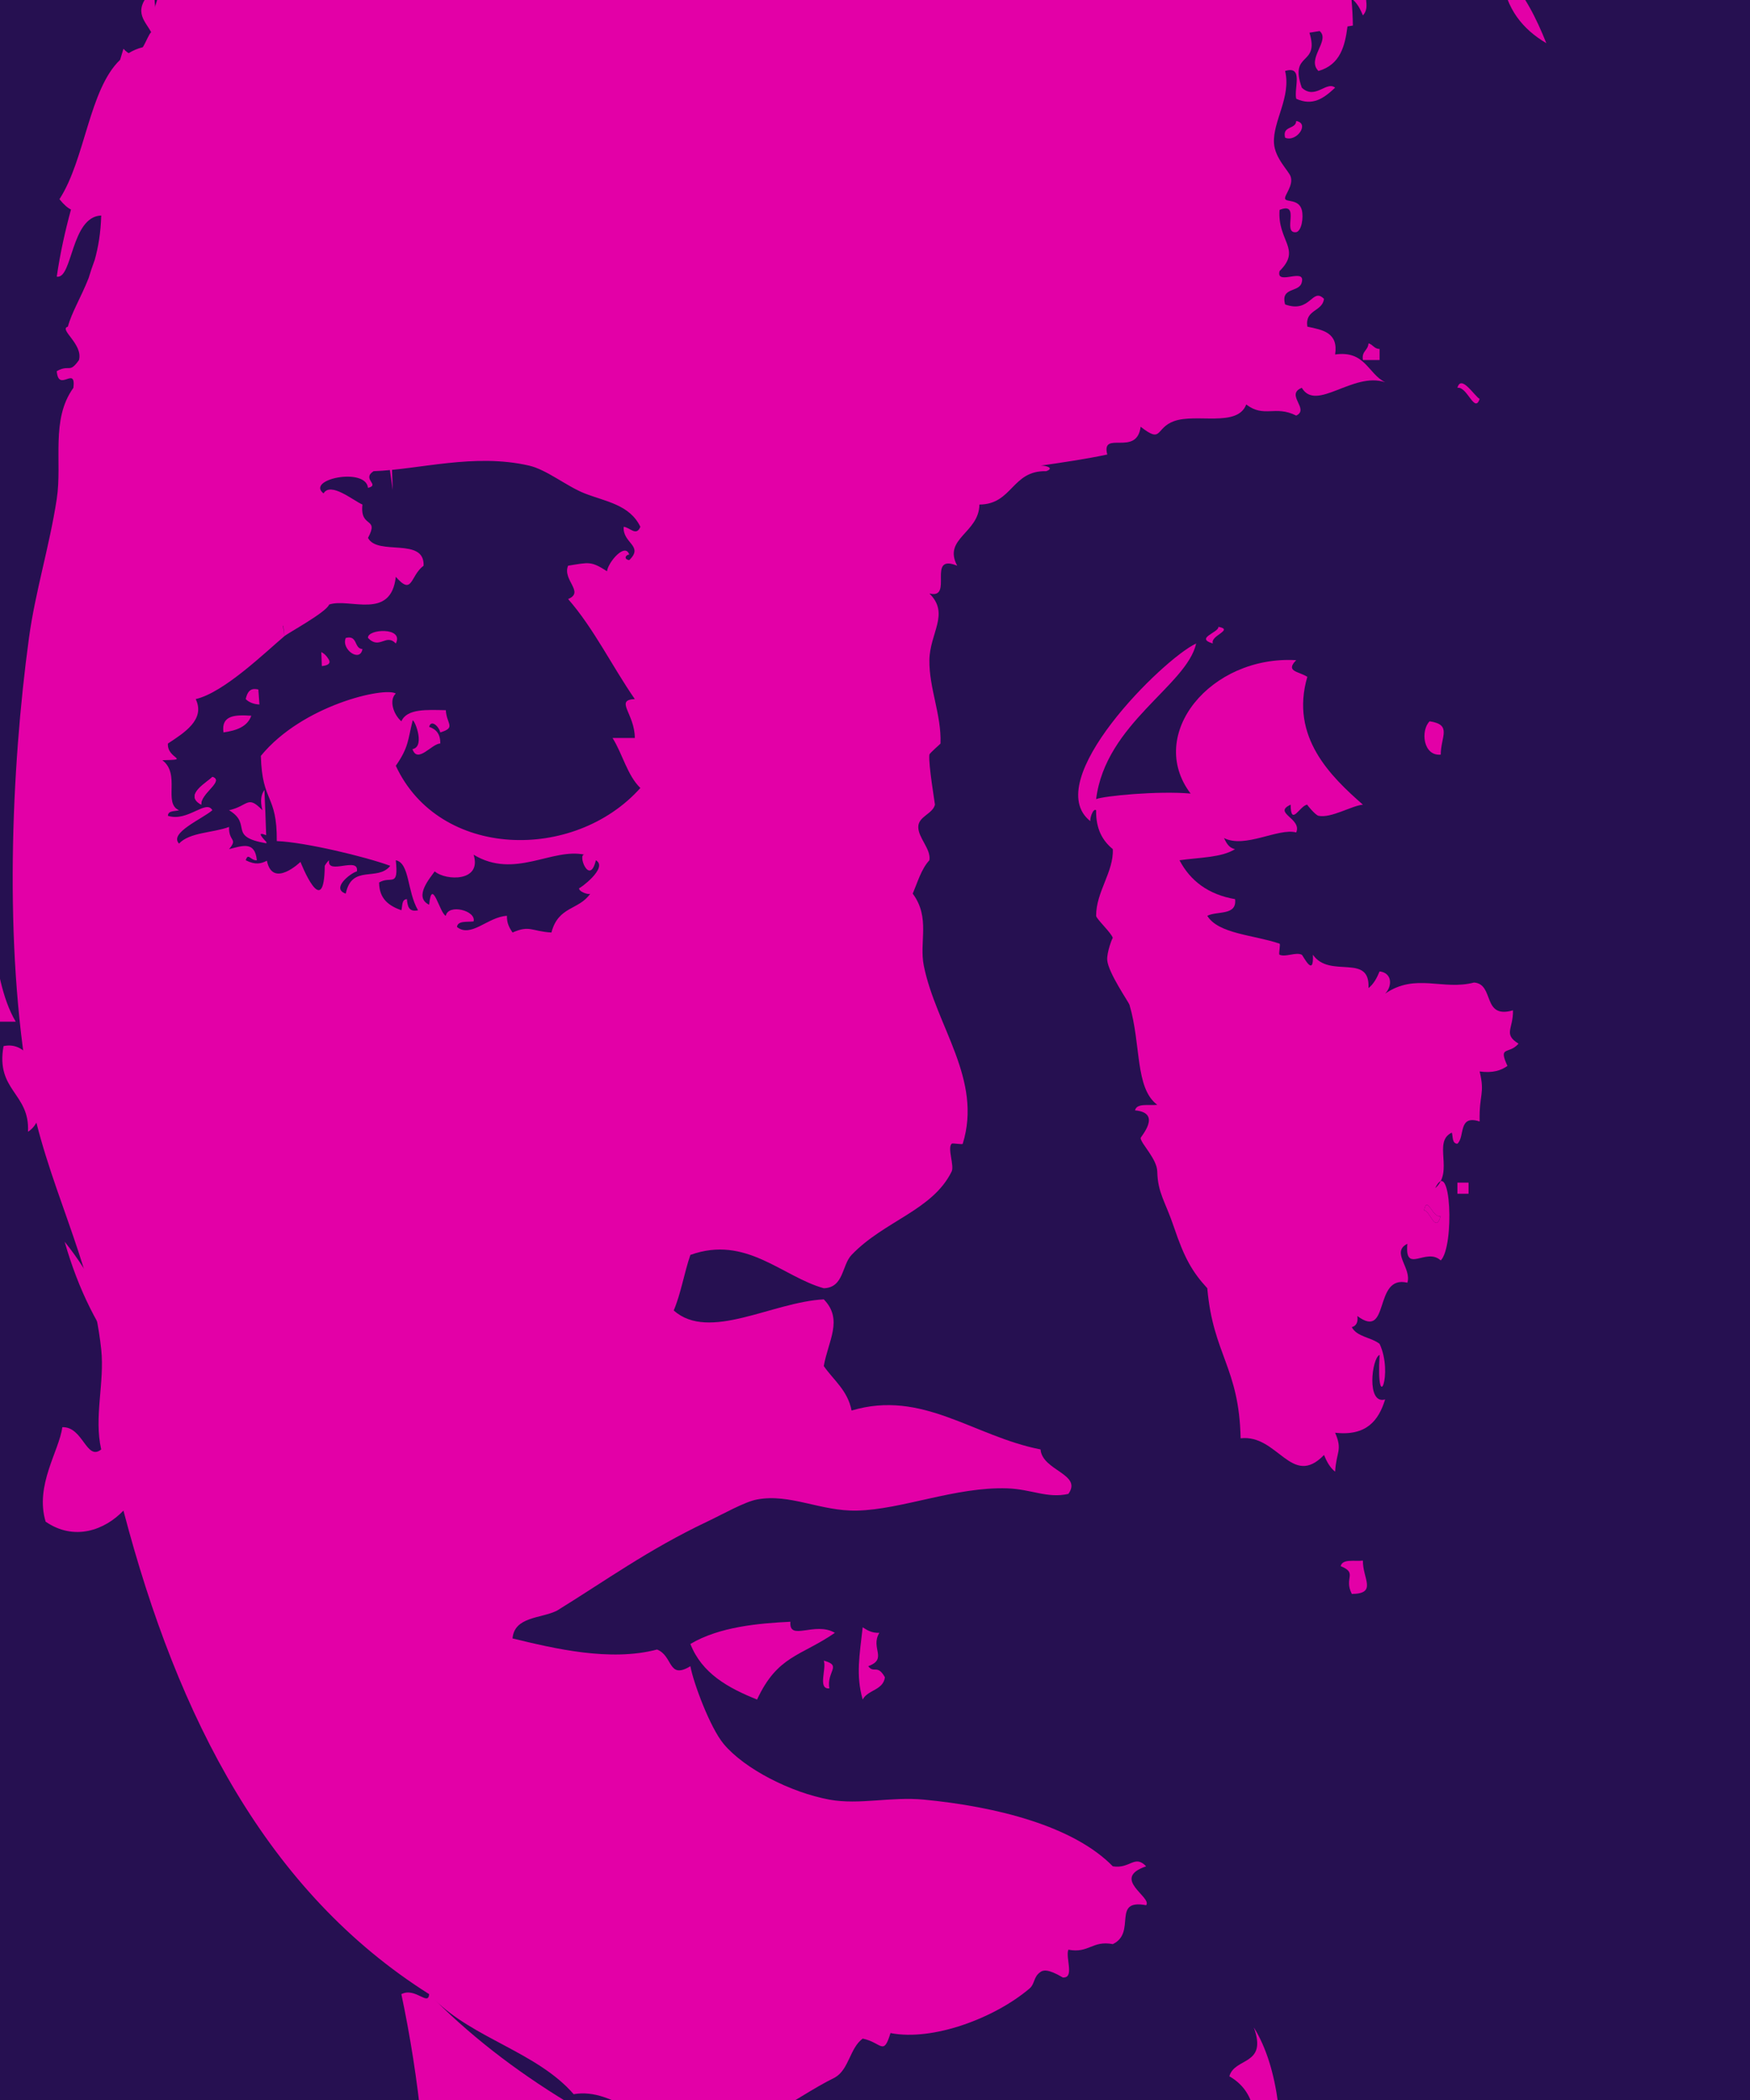 <svg clip-rule="evenodd" fill-rule="evenodd" stroke-linejoin="round" stroke-miterlimit="1.414" viewBox="0 0 250 300" xmlns="http://www.w3.org/2000/svg"><path d="m-10.5-187.623h419.695v543.123h-419.695z" fill="#261051"/><g fill="#e300a7"><path d="m33.688 205.338h6.986c2.567 6.643-7.806.341-5.24 6.985-2.369-.542-1.448-4.374-1.746-6.985z"/><path d="m9.237 177.393c3.902 4.831 6.798 10.667 8.733 17.466-3.903-4.831-6.797-10.671-8.733-17.466z"/><path d="m24.955 210.575c5.538 6.688 10.531 13.918 13.972 22.705-5.123-7.103-10.371-14.077-13.972-22.705z"/><path d="m-4.735 121.506c4.212 6.265 3.068 17.888 6.986 24.45-1.165 0-2.328 0-3.494 0 .34-9.653-4.811-13.817-3.492-24.45z"/><path d="m179.115 289.63c7.32 11.764 2.686 36.127 0 48.902 1.035 14.062-13.252 9.895-22.703 6.984 6.893-4.617-.8-1.578-3.493-5.239 6.861 1.621 4.407-6.073 12.225-3.495 2.717-6.207-5.931-1.05-5.24-5.238 2.027-1.464 4.684-2.302 8.733-1.746 1.155-4.668.732-10.912 3.493-13.971 4.185-.693-.967 7.956 5.239 5.238-.791-8.253 5.884-20.077-1.746-24.45.751-2.744 5.494-1.493 3.492-6.985z"/><path d="m3.997 161.674c.288-5.524-4.64-5.836-3.492-12.226 5.405-1.192 7.272 10.01 3.492 12.226z"/><path d="m214.555-3.357h.793c2.444 2.585 4.118 5.94 5.558 9.528-3.323-1.974-5.758-4.83-6.351-9.528z"/><path d="m32.722 8.553c.301-1.511 1.01.507.793 1.588-.302 1.512-1.009-.506-.793-1.588z"/><path d="m180.411 14.112h1.588v1.589h-1.588z"/><path d="m185.174 17.289c1.98.322.048 3.078-1.586 2.382-.439-1.761 1.516-1.133 1.586-2.382z"/><path d="m183.587 34.756c-.799 1.648-3.511 2.178-3.176-.794 1.661-.336 2.103.544 3.176.794z"/><path d="m194.703 51.431c-.223-1.282.752-1.364.794-2.38.643.151.792.796 1.587.794v1.586c-.794 0-1.587 0-2.381 0z"/><path d="m59.718 80.812c-.529 0-1.058 0-1.588 0 0-.53 0-1.058 0-1.589 1.351-.292 1.499.618 1.588 1.589z"/><path d="m204.231 103.041c3.256.49 1.591 2.184 1.589 4.766-2.545.221-2.888-3.478-1.589-4.766z"/><path d="m208.202 168.948h1.588v1.589h-1.588z"/><path d="m191.527 223.734c.245-1.077 1.988-.657 3.176-.79-.073 2.504 2.123 4.733-1.588 4.762-1.177-2.329.899-2.952-1.588-3.972z"/><path d="m124.035 238.026c.795 1.096 1.31-.336 2.383 1.589-.254 1.864-2.458 1.778-3.177 3.177-1-3.498-.436-6.371 0-10.32.639.417 1.29.826 2.383.79-1.34 2.159 1.259 3.722-1.589 4.764z"/><path d="m117.682 237.233c2.667.726.393 1.476.794 3.969-1.721.136-.36-2.814-.794-3.969z"/><path d="m180.411 33.962c-.335 2.972 2.377 2.442 3.176.794-1.073-.25-1.515-1.13-3.176-.794z"/><path d="m98.627 4.583c.796-.001.943.643 1.586.795-.003-.797.643-.947.794-1.588-.797.002-.945-.643-1.587-.795.004.797-.643.946-.793 1.588z"/><path d="m97.037 9.349c.822-3.861 3.15 2.269 3.971-1.592-2.431-.128-3.913-.97-4.764-1.586 1.013 1.987-.405 2.487.793 3.178z"/><path d="m33.515 10.141c.217-1.081-.491-3.1-.793-1.588-.216 1.082.491 3.1.793 1.588z"/><path d="m180.411 14.112h1.588v1.589h-1.588z"/><path d="m58.13 79.223v1.589h1.588c-.089-.971-.237-1.881-1.588-1.589z"/><path d="m208.202 55.4c.54-1.972 2.418 1.173 3.176 1.589-.718 2.149-1.775-1.816-3.176-1.589z"/><path d="m28.75 114.953c-2.606-1.405.928-3.217 1.589-3.971 1.777.579-1.754 2.393-1.589 3.971z"/><path d="m174.058 89.542c2.302.448-1.216 1.241-.793 2.384-2.632-.774.886-1.569.793-2.384z"/><path d="m170.882 91.926c-1.358 6.039-12.934 11.405-14.293 22.234 1.15-.463 8.834-1.203 13.499-.794-6.398-8.443 2.848-19.762 15.086-19.057-1.605 1.631.324 1.584 1.588 2.38-2.515 8.599 3.372 14.252 7.94 18.265-1.563.127-4.547 1.971-6.351 1.588-.422-.087-1.678-1.583-1.589-1.588-1.025.058-2.363 3.233-2.383 0-2.623 1.192 1.654 1.941.795 3.968-2.569-.681-7.311 2.336-10.322.797.353.707.698 1.418 1.588 1.586-1.945 1.229-5.168 1.185-7.94 1.589 1.55 2.949 4.11 4.891 7.94 5.558.293 2.41-2.586 1.648-3.97 2.382 1.587 2.587 6.633 2.718 10.322 3.972.178.058-.176 1.507 0 1.585.872.39 2.323-.422 3.177 0 .174.089 1.752 3.404 1.587 0 2.405 3.482 8.205-.306 7.941 4.766.742-.585 1.204-1.445 1.587-2.385 1.842.221 1.824 2.125.795 3.177 4.358-2.997 8.212-.415 12.705-1.586 2.96.216 1.09 5.261 5.557 3.971.049 2.683-1.434 3.386.794 4.762-1.418 1.62-2.931.224-1.588 3.178-.922.665-2.129 1.046-3.97.792.78 3.243-.088 3.211 0 7.146-3.13-1.015-2.061 2.178-3.176 3.177-.773-.021-.618-.972-.794-1.586-2.784 1.293.355 5.563-2.382 7.938 2.27-4.711 2.781 8.348.795 10.323-2.09-1.937-5.183 2.057-4.767-2.383-2.4 1.204.66 3.489 0 5.562-4.914-1.185-2.422 8.28-7.144 4.76.128.923-.176 1.413-.795 1.589.722 1.393 2.783 1.449 3.969 2.384 2.008 4.265-.491 10.509 0 1.585-1.097.388-1.926 7.161.795 6.354-.936 3.032-2.678 5.258-7.146 4.765 1.091 2.51.174 2.655 0 5.558-.74-.582-1.202-1.445-1.588-2.383-4.634 4.799-6.596-2.991-11.91-2.385-.213-10.142-3.928-11.917-4.764-21.437-2.131-2.321-3.274-4.302-4.763-8.732-1.238-3.68-2.31-4.84-2.383-7.94-.043-1.796-2.239-3.867-2.382-4.766-.029-.186 3.162-3.612-.795-3.972.245-1.076 1.987-.656 3.176-.793-3.207-2.404-2.278-8.581-3.97-14.292-.108-.367-3.002-4.53-3.176-6.353-.103-1.1.769-3.322.794-3.176-.113-.657-2.381-2.759-2.382-3.176-.011-3.438 2.537-6.298 2.382-9.53-1.451-1.193-2.433-2.863-2.382-5.558-.48-.357-.981 1.444-.793 1.591-7.366-5.714 10.365-23.22 15.086-25.41zm34.938 81.786c-1.144.422-1.938-3.095-2.383-.795.813-.093 1.607 3.425 2.383.795z"/><path d="m28.75 114.953c-2.606-1.405.928-3.217 1.589-3.971 1.777.579-1.754 2.393-1.589 3.971z"/><path d="m203.437 172.917c.445-2.3 1.239 1.217 2.384.795-.777 2.63-1.571-.888-2.384-.795z"/><path d="m112.919 231.677c-.257 2.879 3.493-.102 6.351 1.585-4.903 3.374-8.188 3.223-11.117 9.53-4.161-1.664-7.894-3.75-9.526-7.942 4.191-2.481 9.786-2.945 14.292-3.173z"/><path d="m56.102 70.01c-1.587-10.947-2.647-22.951-3.71-37.96 1.758-6.696-7.333-18.074-1.2-19.076 3.987 17.472 4.204 37.085 4.91 57.036z"/><path d="m16.841 19.671c-.134-1.722 2.817-.362 3.969-.794.135 1.721-2.815.359-3.969.794z"/><path d="m24.782 22.847c-1.745 2.425-5.087-.917 0 0z"/><path d="m20.81 18.877c-1.152.432-4.103-.928-3.969.794 1.154-.435 4.104.927 3.969-.794z"/><path d="m24.782 22.847c-5.087-.917-1.745 2.425 0 0z"/><path d="m51.778 92.721c-1.252-.071-.622-2.026-2.383-1.588-.695 1.636 2.06 3.564 2.383 1.588zm138.955-42.083c.482-3.13-1.777-3.516-3.97-3.971-.374-2.493 2.137-2.098 2.382-3.971-1.71-1.72-1.903 2.127-5.558.795-.697-2.55 2.06-1.647 2.383-3.176.568-2.158-3.744.569-3.177-1.589 3.194-3.16-.324-4.265 0-8.736 3.125-1.27.276 3.431 2.381 3.178.76-.162 1.081-2.098.796-3.178-.423-1.587-2.23-1.081-2.383-1.587-.148-.486 1.217-1.886.793-3.174-.264-.811-2.247-2.608-2.381-4.765-.193-3.139 2.48-6.579 1.588-10.323 2.667-.814 1.236 2.468 1.587 3.971 2.325 1.057 3.902-.021 5.558-1.588-1.253-1.002-2.84 1.8-4.763 0-1.836-5.244 2.585-2.997 1.095-7.854.481-.076.958-.154 1.456-.234 1.571 1.331-1.93 3.978-.168 5.705 3.149-.901 3.791-3.63 4.146-6.363.259-.043.505-.086.768-.129-.017-1.178-.078-2.405-.19-3.669.014-.053.023-.11.038-.161.743.584 1.205 1.443 1.588 2.382 1.223-1.358-.274-2.89.795-5.558h-2.835c-2.909-18.541-17.324-42.797-64.362-44.317-6.738 1.674-20.931 2.274-24.51-.347-1.161-.962-1.789-.237-2.373.646.674.475 1.34.971 1.984 1.508 0 0-79.384 9.482-81.313 44.206-.6 10.795 10.437 19.141 12.834 80.217.225 5.732 5.451 6.407 5.705 12.325.534-.461 6.009-3.425 6.387-4.512 2.851-1.01 8.836 2.315 9.529-3.969 2.429 2.781 2.018-.121 3.97-1.586.169-4.14-6.586-1.357-7.942-3.972 1.654-3.074-1.182-1.298-.792-4.763-1.335-.581-4.558-3.3-5.558-1.589-2.587-2.022 6.04-3.798 6.351-.794 1.795-.444-.961-1.239.794-2.384 6.535-.227 14.374-2.607 22.234-.793 2.497.577 5.37 2.963 7.94 3.971 2.96 1.161 6.416 1.592 7.94 4.764-.582 1.414-1.444.112-2.383 0-.176 2.369 2.933 2.701.795 4.763-.901-.15-.442-.794 0-.792-.586-1.785-3.027 1.114-3.175 2.38-2.289-1.45-2.485-1.288-5.559-.791-.861 2.032 2.412 3.783 0 4.761 3.702 4.24 6.277 9.604 9.53 14.294-2.929.132-.009 2.056 0 5.559h-3.18c1.432 2.275 2.095 5.314 3.972 7.143-9.458 10.584-28.743 10.18-34.936-3.175 1.853-2.656 1.713-3.695 2.381-6.354.027-.902 2.012 3.621 0 3.971.723 2.157 2.783-.811 3.969-.793.036-1.358-.589-2.056-1.586-2.383.28-1.11 1.398-.068 1.586.794 2.309-.687.895-1.189.796-3.175-2.702-.054-5.541-.247-6.352 1.585-1.132-.967-1.805-3.027-.794-3.968-1.592-.978-13.326 1.634-19.278 8.908.18 6.788 2.32 5.388 2.276 12.173 3.991.151 12.625 2.214 16.207 3.534-1.794 2.283-5.483-.273-6.353 3.971-2.152-.719.668-2.926 1.589-3.177.359-2.212-4.327.62-3.97-1.588-.255.215-.452.489-.622.788-.074 8.138-3.47-.553-3.47-.553s-3.975 3.859-4.795-.171c-.797.407-1.599.656-3.024-.064.353-1.154.698.081 1.589 0-.274-2.805-2.085-2.053-3.971-1.589 1.322-1.58-.072-1.008 0-3.173-2.31.866-5.609.742-7.146 2.379-1.467-1.517 3.319-3.521 4.763-4.764-.899-1.609-3.518 1.714-6.352.795.023-.774.972-.614 1.589-.795-2.305-.988.271-5.142-2.382-7.145 4.218-.092.637-.149.793-2.382 2.281-1.508 5.389-3.406 3.971-6.352 4.019-.913 9.991-6.731 12.669-8.987-.524-6.043-5.256-8.404-5.705-12.325-3.987-34.783-.545-39.332-12.565-80.711-.089.166-.18.327-.269.494-3.381 3.108-1.424 4.52-.492 6.256-.349.314-.701 1.342-1.194 2.15-.743.181-1.413.471-2.02.849-.23-.137-.477-.332-.747-.628-.154.53-.314 1.054-.475 1.577-4.447 4.255-4.968 14.201-8.667 19.913.648.805 1.187 1.26 1.648 1.474-.83 3.045-1.541 6.209-2.034 9.593 2.273.396 2.004-8.568 6.353-8.736-.066 2.474-.427 4.539-.924 6.328-.323.882-.628 1.761-.881 2.622-1.102 2.793-2.401 4.859-2.96 6.931-1.346.389 2.203 2.487 1.588 4.764-1.399 1.994-1.311.559-3.176 1.587.246 3.147 2.758-.886 2.382 2.383-3.283 4.53-1.572 10.579-2.382 15.88-1.023 6.712-3.072 13.248-3.969 19.851-2.541 18.688-3.608 43.775 0 64.317 2.376 13.53 8.951 24.402 10.322 37.321.506 4.769-1.07 9.64 0 14.291-2.116 1.717-2.589-3.289-5.558-3.176-.442 3.389-3.946 8.289-2.383 13.497 4.093 2.811 8.445 1.209 11.116-1.586 7.795 29.792 20.629 54.537 43.672 69.081-.117 1.77-2.001-1.031-3.97 0 5 23.678 6.43 54.887-6.405 70.589-.242.296 112.625.271 112.521.001-1.689-4.378-5.866-3.704-11.626-7.863-5.005-3.615-9.838-9.19-13.499-12.703-2.75-2.641-10.183-1.282-14.293-2.383.369-1.694-1.134-1.513-2.381-1.588.251-1.841-.129-3.049-.794-3.972-4.134-5.393-10.482-8.573-14.295-14.291-17.125-6.696-32.534-15.106-44.463-26.997 5.558 5.557 14.692 7.541 19.85 13.498 5.92-1.025 10.585 5.252 17.468 5.559 8.234.366 13.506-4.818 19.85-7.94 2.024-1.153 2.131-4.22 3.971-5.559 2.703.545 2.959 2.578 3.97-.791 6.087 1.183 14.897-2.154 19.852-6.356.81-.687.543-1.678 1.587-2.38.352-.238 1.009-.496 3.178.793 1.721.135.357-2.815.793-3.97 2.944.564 3.407-1.356 6.352-.794 3.458-1.656-.246-6.493 4.764-5.558.896-1.159-5.113-3.815 0-5.558-1.66-1.732-2.266.396-4.764 0-5.626-5.751-16.584-8.525-26.996-9.528-4.728-.455-9.216.791-13.5 0-5.48-1.013-12.074-4.35-15.086-7.939-1.956-2.333-4.352-8.801-4.764-11.12-3.228 1.962-2.444-1.476-4.764-2.383-6.693 1.773-14.714-.145-20.646-1.585.282-3.157 4.059-2.823 6.353-3.97 7.022-4.335 13.053-8.729 21.438-12.707 2.275-1.077 5.341-2.837 7.145-3.174 4.724-.886 9.069 1.711 14.294 1.588 6.412-.151 14.087-3.419 21.438-3.176 3.474.114 5.696 1.469 8.736.794 2.058-2.836-3.734-3.307-3.972-6.353-9.615-1.892-16.857-8.581-26.995-5.558-.559-2.883-2.56-4.321-3.972-6.354.622-3.587 2.821-6.642 0-9.529-7.388.386-16.375 6.073-21.438 1.589 1.029-2.411 1.497-5.384 2.383-7.939 7.955-2.861 13.08 3.09 19.056 4.763 2.882-.091 2.562-3.294 3.971-4.763 4.662-4.878 11.559-6.35 14.292-11.909.415-.845-.634-3.324 0-3.972.145-.148 1.535.172 1.588 0 2.847-9.187-3.789-16.723-5.557-25.407-.7-3.43.967-6.875-1.588-10.323.711-1.672 1.234-3.532 2.381-4.766.27-1.58-1.598-3.186-1.587-4.762.011-1.514 2.045-1.835 2.381-3.178.018-.068-.968-5.858-.793-7.146.03-.232 1.585-1.537 1.588-1.588.146-4.118-1.638-7.871-1.588-11.911.051-3.909 2.943-6.622 0-9.529 3.54.894-.484-5.777 3.971-3.967-2.084-3.903 3.113-4.643 3.175-8.735 4.738-.028 4.635-4.895 9.529-4.766 1.223-.419.051-.828-.795-.794 2.776-.391 6.678-.971 9.53-1.588-.926-3.555 4.23.385 4.765-3.97 3.151 2.466 2.052.194 4.764-.793 3.18-1.162 9.069.931 10.323-2.383 2.583 1.959 4.125.061 7.143 1.586 1.957-.939-1.625-2.997.796-3.969 2.074 3.501 7.327-2.35 11.91-.793-2.481-1.229-2.847-4.57-7.149-3.97zm-132.603 77.814c-.771.021-.616.971-.793 1.588-1.749-.634-3.17-1.596-3.177-3.968 1.708-1.026 2.809.851 2.383-3.179 1.999.407 1.59 4.405 3.175 7.147-1.35.29-1.498-.619-1.588-1.588zm26.202-.793c-1.659 2.404-4.554 1.745-5.557 5.558-2.904-.173-3.046-1.093-5.558 0-.421-.639-.828-1.292-.796-2.384-2.724.132-5.129 3.209-7.143 1.588.126-.93 1.447-.671 2.381-.793.383-1.556-3.641-2.558-3.971-.795-.881-.345-1.982-5.643-2.382-1.586-2.307-1.108.224-3.92.794-4.765 1.608 1.374 6.779 1.5 5.558-2.382 5.871 3.552 11.186-1.033 15.88 0-1.126-.25.676 4.602 1.587.793 1.853 1.065-2.457 4.181-2.382 3.969-.175.49 1.419 1.043 1.589.797zm-27.789-35.733c1.224-2.396-4.11-2.086-3.972-.793 1.653 1.74 2.567-.698 3.972.793zm-21.44 7.942c.433.464 1.209.751 1.96.775-.052-.726-.103-1.437-.156-2.142-.842-.189-1.49-.056-1.804 1.367zm11.911-5.56c-.316-.584-.697-.946-1.113-1.158.025.668.05 1.334.074 2.003.718-.079 1.282-.279 1.039-.845zm-14.292 21.438c3.413 2.052-.303 3.766 5.338 4.728-.002-.066-.004-.128-.006-.193-1.217-1.258-.934-1.329-.029-.964-.072-2.209-.156-4.367-.251-6.471-.443.619-.653 1.475-.288 2.9-2.153-2.232-1.976-.624-4.764 0zm-.795-11.115c1.852-.266 3.421-.814 3.971-2.382-2.274-.156-4.335-.1-3.971 2.382z"/><path d="m24.475-6.579-2.744 8.915 13.716 90.523 8.915-6.178-19.887-93.26z"/></g></svg>